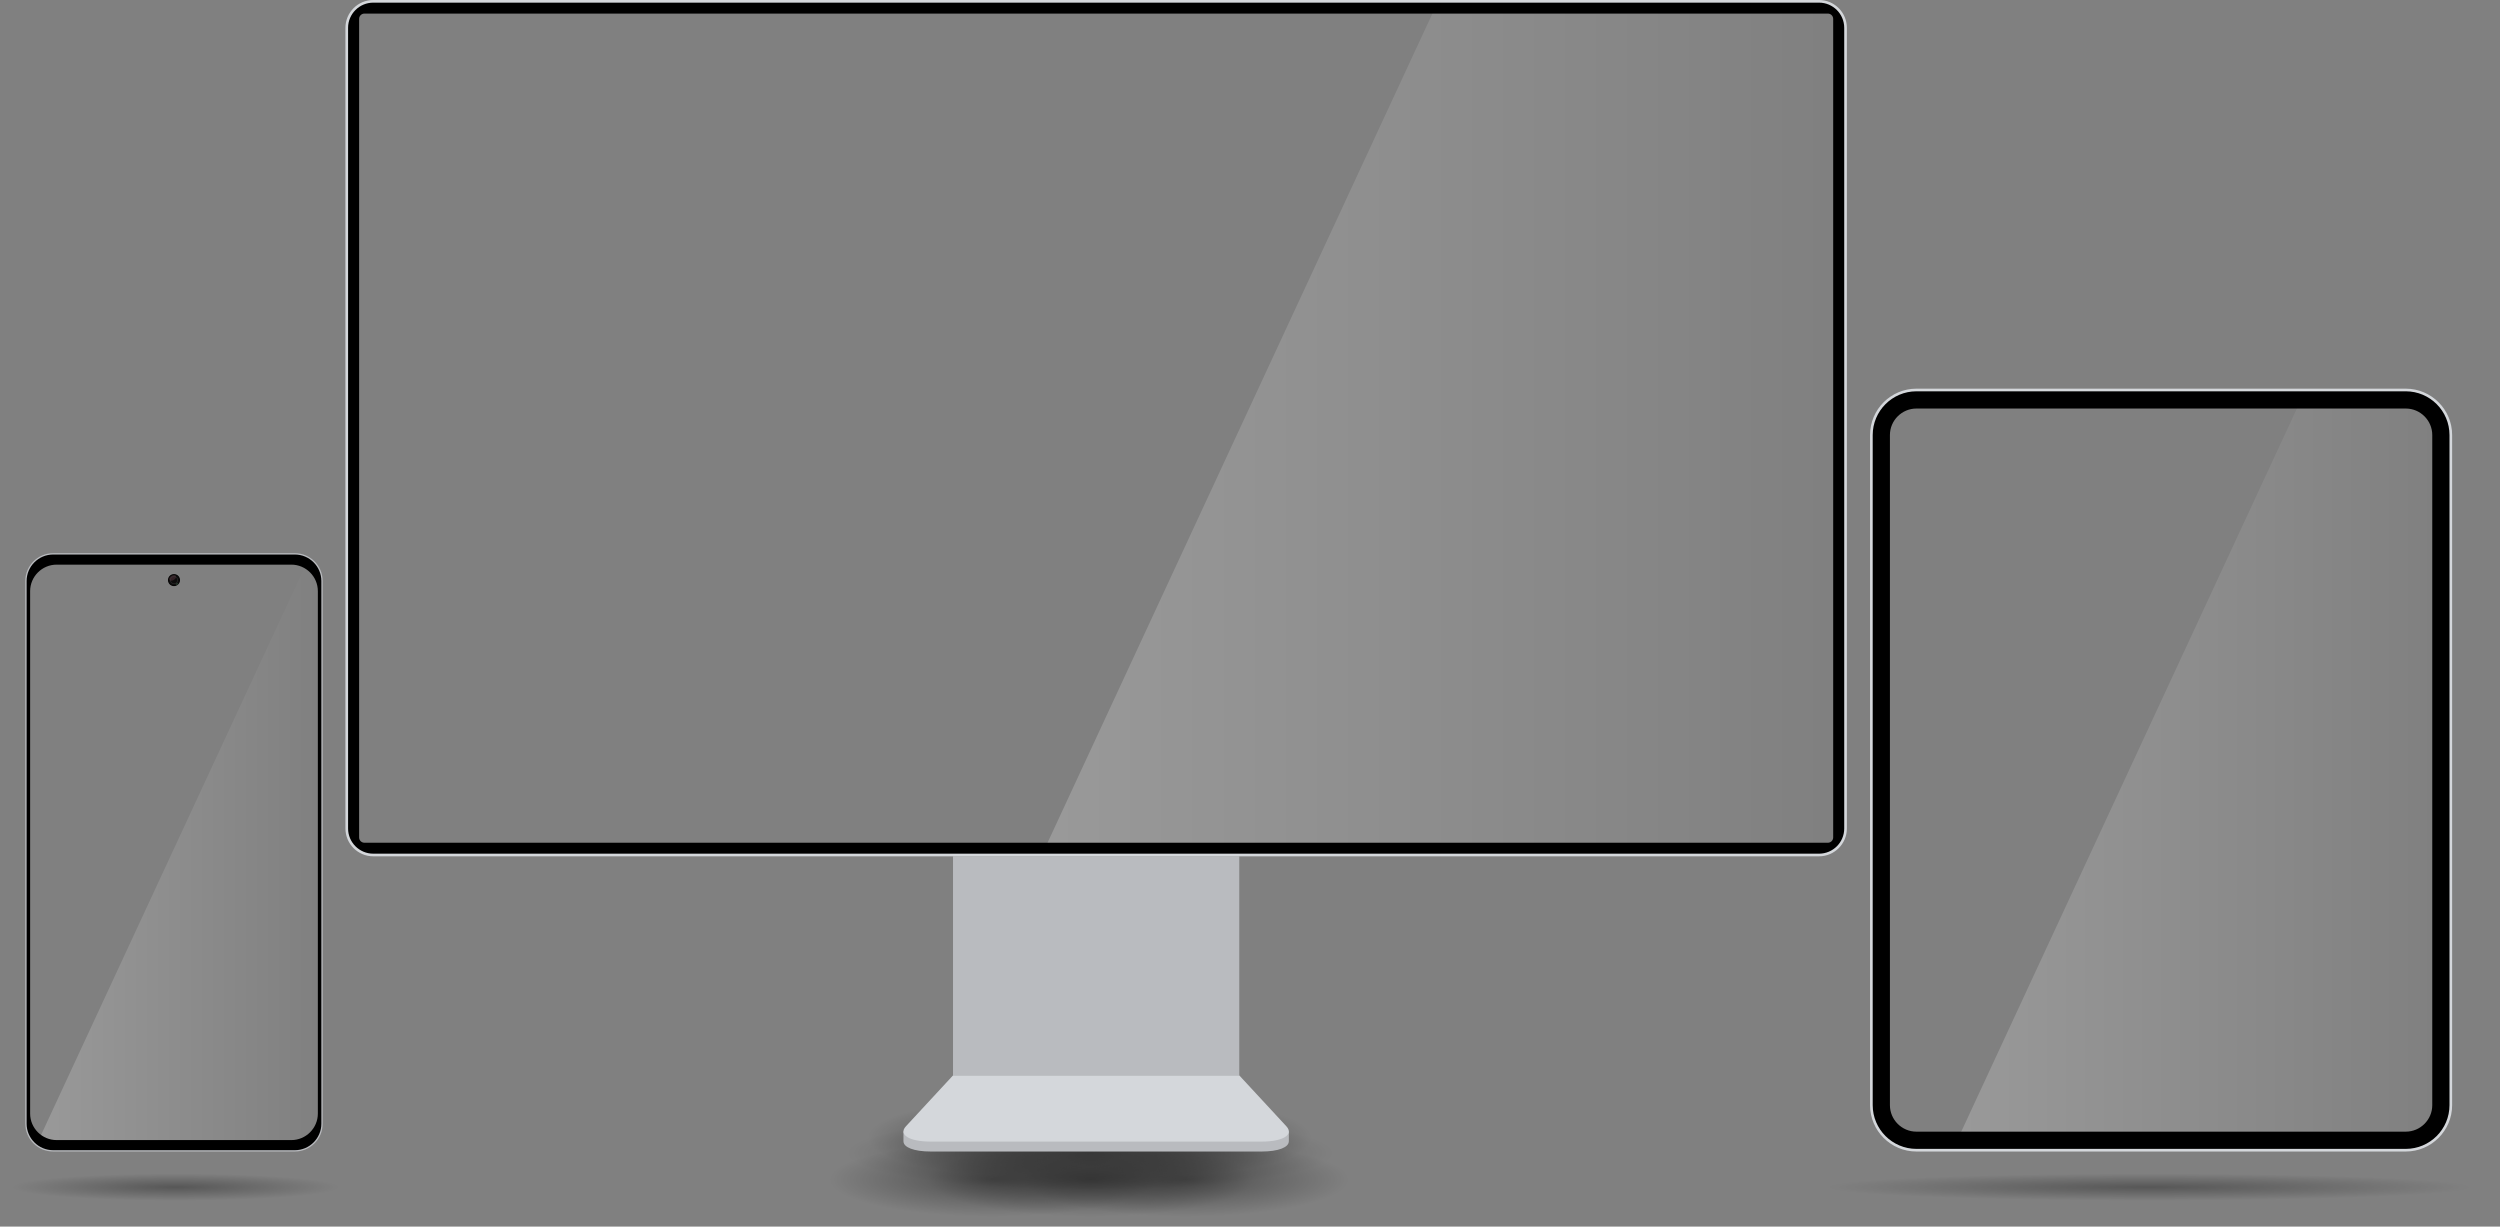 <?xml version="1.0" encoding="UTF-8"?> <svg xmlns="http://www.w3.org/2000/svg" xmlns:xlink="http://www.w3.org/1999/xlink" version="1.1" id="Layer_1" x="0px" y="0px" width="943.538px" height="462.929px" viewBox="0 0 943.538 462.929" xml:space="preserve"><rect x="0" y="0" width="943.538" height="462.929" fill="#808080" stroke="none"/> <linearGradient id="SVGID_1_" gradientUnits="userSpaceOnUse" x1="15.037" y1="322.916" x2="120.787" y2="322.916"> <stop offset="0" style="stop-color:#FFFFFF;stop-opacity:0.2"></stop> <stop offset="1" style="stop-color:#FFFFFF;stop-opacity:0"></stop> </linearGradient> <polygon fill="url(#SVGID_1_)" points="15.037,429.354 114.822,214.378 120.787,219.285 120.537,421.704 116.537,431.454 17.037,431.454 "></polygon> <linearGradient id="SVGID_2_" gradientUnits="userSpaceOnUse" x1="738.463" y1="290.608" x2="921.538" y2="290.608"> <stop offset="0" style="stop-color:#FFFFFF;stop-opacity:0.2"></stop> <stop offset="1" style="stop-color:#FFFFFF;stop-opacity:0"></stop> </linearGradient> <polygon fill="url(#SVGID_2_)" points="868.657,150.364 738.463,430.854 912.204,430.854 920.204,421.031 921.538,162.157 911.871,150.364 "></polygon> <linearGradient id="SVGID_3_" gradientUnits="userSpaceOnUse" x1="394.402" y1="162.157" x2="693.204" y2="162.157"> <stop offset="0" style="stop-color:#FFFFFF;stop-opacity:0.2"></stop> <stop offset="1" style="stop-color:#FFFFFF;stop-opacity:0"></stop> </linearGradient> <polygon fill="url(#SVGID_3_)" points="693.204,320.11 693.204,4.204 541.037,4.204 394.402,320.11 "></polygon> <g opacity="0.8"> <g> <radialGradient id="SVGID_4_" cx="345.639" cy="442.934" r="48.199" gradientTransform="matrix(1.089 0 0 0.29 3.667 301.006)" gradientUnits="userSpaceOnUse"> <stop offset="0" style="stop-color:#000000;stop-opacity:0.5"></stop> <stop offset="1" style="stop-color:#000000;stop-opacity:0"></stop> </radialGradient> <rect x="307.807" y="413.604" fill="url(#SVGID_4_)" width="144.288" height="31.5"></rect> <radialGradient id="SVGID_5_" cx="402.971" cy="442.934" r="48.199" gradientTransform="matrix(1.089 0 0 0.29 3.667 301.006)" gradientUnits="userSpaceOnUse"> <stop offset="0" style="stop-color:#000000;stop-opacity:0.5"></stop> <stop offset="1" style="stop-color:#000000;stop-opacity:0"></stop> </radialGradient> <rect x="370.222" y="413.604" fill="url(#SVGID_5_)" width="144.288" height="31.5"></rect> <radialGradient id="SVGID_6_" cx="345.64" cy="458.894" r="48.199" gradientTransform="matrix(1.273 0 0 0.29 -65.441 312.131)" gradientUnits="userSpaceOnUse"> <stop offset="0" style="stop-color:#000000;stop-opacity:0.5"></stop> <stop offset="1" style="stop-color:#000000;stop-opacity:0"></stop> </radialGradient> <rect x="290.279" y="429.354" fill="url(#SVGID_6_)" width="168.758" height="31.5"></rect> <radialGradient id="SVGID_7_" cx="402.972" cy="458.894" r="48.199" gradientTransform="matrix(1.273 0 0 0.29 -65.441 312.131)" gradientUnits="userSpaceOnUse"> <stop offset="0" style="stop-color:#000000;stop-opacity:0.5"></stop> <stop offset="1" style="stop-color:#000000;stop-opacity:0"></stop> </radialGradient> <rect x="363.279" y="429.354" fill="url(#SVGID_7_)" width="168.758" height="31.5"></rect> <radialGradient id="SVGID_8_" cx="374.698" cy="458.894" r="48.199" gradientTransform="matrix(1.273 0 0 0.29 -65.441 312.131)" gradientUnits="userSpaceOnUse"> <stop offset="0" style="stop-color:#000000;stop-opacity:0.5"></stop> <stop offset="1" style="stop-color:#000000;stop-opacity:0"></stop> </radialGradient> <rect x="327.279" y="429.354" fill="url(#SVGID_8_)" width="168.758" height="31.5"></rect> <radialGradient id="SVGID_9_" cx="374.698" cy="448.76" r="48.199" gradientTransform="matrix(1.899 0 0 0.29 -300.09 305.067)" gradientUnits="userSpaceOnUse"> <stop offset="0" style="stop-color:#000000;stop-opacity:0.5"></stop> <stop offset="1" style="stop-color:#000000;stop-opacity:0"></stop> </radialGradient> <rect x="285.779" y="419.354" fill="url(#SVGID_9_)" width="251.758" height="31.5"></rect> </g> <radialGradient id="SVGID_10_" cx="66.269" cy="449.017" r="48.199" gradientTransform="matrix(1.277 0 0 0.106 -18.332 400.448)" gradientUnits="userSpaceOnUse"> <stop offset="0" style="stop-color:#000000;stop-opacity:0.4"></stop> <stop offset="1" style="stop-color:#000000;stop-opacity:0"></stop> </radialGradient> <rect x="-18.333" y="426.893" fill="url(#SVGID_10_)" width="169.203" height="42.287"></rect> <radialGradient id="SVGID_11_" cx="651.389" cy="449.017" r="48.199" gradientTransform="matrix(2.514 0 0 0.106 -826.384 400.448)" gradientUnits="userSpaceOnUse"> <stop offset="0" style="stop-color:#000000;stop-opacity:0.4"></stop> <stop offset="1" style="stop-color:#000000;stop-opacity:0"></stop> </radialGradient> <rect x="644.389" y="426.893" fill="url(#SVGID_11_)" width="333.148" height="42.287"></rect> </g> <g> <g> <g> <path d="M907.974,154.187c5.5,0,10,4.5,10,10v252.917c0,5.5-4.5,10-10,10H723.286c-5.5,0-10-4.5-10-10V164.187 c0-5.5,4.5-10,10-10H907.974 M907.974,147.187H723.286c-9.374,0-17,7.626-17,17v252.917c0,9.374,7.626,17,17,17h184.688 c9.374,0,17-7.626,17-17V164.187C924.974,154.813,917.348,147.187,907.974,147.187L907.974,147.187z"></path> <path fill="#D4D7DB" d="M907.974,434.604H723.286c-9.649,0-17.5-7.851-17.5-17.5V164.187c0-9.649,7.851-17.5,17.5-17.5h184.688 c9.649,0,17.5,7.851,17.5,17.5v252.917C925.474,426.753,917.623,434.604,907.974,434.604z M723.286,147.687 c-9.098,0-16.5,7.402-16.5,16.5v252.917c0,9.098,7.402,16.5,16.5,16.5h184.688c9.098,0,16.5-7.402,16.5-16.5V164.187 c0-9.098-7.402-16.5-16.5-16.5H723.286z"></path> </g> </g> <g> <g> <path fill="#B9BBBF" d="M486.437,426.971h-4.51c-4.74-5.123-9.48-10.246-14.222-15.367c-32.879,0-75.123,0-108.002,0 c-4.74,5.122-9.481,10.245-14.222,15.367h-4.504v3.82h0.014c0.004,2.216,3.935,3.813,10.262,3.813c38.513,0,86.39,0,124.902,0 c6.327,0,10.259-1.597,10.263-3.813h0.019V426.971z"></path> <rect x="359.689" y="323.188" fill="#B9BBBF" width="108.03" height="82.666"></rect> <g> <path fill="#D4D7DB" d="M359.703,405.854c-5.931,6.409-11.863,12.818-17.794,19.228c-2.938,3.175,1.266,5.772,9.344,5.772 c38.513,0,86.39,0,124.902,0c8.078,0,12.282-2.598,9.344-5.772c-5.932-6.409-11.862-12.819-17.794-19.228 C434.826,405.854,392.582,405.854,359.703,405.854z"></path> </g> </g> <g> <path d="M686.538,0.5H140.871c-5.5,0-10,4.5-10,10v302.188c0,5.5,4.5,10,10,10h545.667c5.5,0,10-4.5,10-10V10.5 C696.538,5,692.038,0.5,686.538,0.5z M691.871,316.063c0,1.1-0.9,2-2,2H137.538c-1.1,0-2-0.9-2-2V7.125c0-1.1,0.9-2,2-2h552.333 c1.1,0,2,0.9,2,2V316.063z"></path> <path fill="#D4D7DB" d="M686.538,323.188H140.871c-5.79,0-10.5-4.71-10.5-10.5V10.5c0-5.79,4.71-10.5,10.5-10.5h545.667 c5.79,0,10.5,4.71,10.5,10.5v302.188C697.038,318.478,692.328,323.188,686.538,323.188z M140.871,1c-5.238,0-9.5,4.262-9.5,9.5 v302.188c0,5.238,4.262,9.5,9.5,9.5h545.667c5.238,0,9.5-4.262,9.5-9.5V10.5c0-5.238-4.262-9.5-9.5-9.5H140.871z"></path> </g> </g> <g> <g> <path fill="#B9BBBF" d="M111.287,434.604H20.046c-5.79,0-10.5-4.71-10.5-10.5V219.285c0-5.79,4.71-10.5,10.5-10.5h91.241 c5.79,0,10.5,4.71,10.5,10.5v204.818C121.787,429.894,117.077,434.604,111.287,434.604z M20.046,209.785 c-5.238,0-9.5,4.262-9.5,9.5v204.818c0,5.238,4.262,9.5,9.5,9.5h91.241c5.238,0,9.5-4.262,9.5-9.5V219.285 c0-5.238-4.262-9.5-9.5-9.5H20.046z"></path> <path d="M111.287,209.285H20.046c-5.5,0-10,4.5-10,10v204.818c0,5.5,4.5,10,10,10h91.241c5.5,0,10-4.5,10-10V219.285 C121.287,213.785,116.787,209.285,111.287,209.285z M119.962,420.285c0,5.5-4.5,10-10,10H21.371c-5.5,0-10-4.5-10-10V223.104 c0-5.5,4.5-10,10-10h88.591c5.5,0,10,4.5,10,10V420.285z"></path> </g> <circle cx="65.667" cy="218.938" r="2.27"></circle> <circle fill="#0D0C0C" cx="65.667" cy="218.938" r="2.004"></circle> <ellipse transform="matrix(0.845 -0.536 0.536 0.845 -106.662 68.739)" fill="#332126" cx="65.041" cy="218.047" rx="1.388" ry="0.849"></ellipse> <ellipse transform="matrix(0.845 -0.535 0.535 0.845 -107.515 69.886)" fill="#213325" cx="66.755" cy="220.344" rx="0.488" ry="0.364"></ellipse> <g opacity="0.5"> <path fill="#414042" d="M65.666,220.449c-0.833,0-1.511-0.678-1.511-1.512c0-0.833,0.678-1.511,1.511-1.511 c0.834,0,1.512,0.678,1.512,1.511C67.178,219.771,66.5,220.449,65.666,220.449z M65.666,217.677 c-0.695,0-1.261,0.565-1.261,1.261s0.565,1.262,1.261,1.262s1.262-0.566,1.262-1.262S66.361,217.677,65.666,217.677z"></path> </g> </g> </g> </svg> 